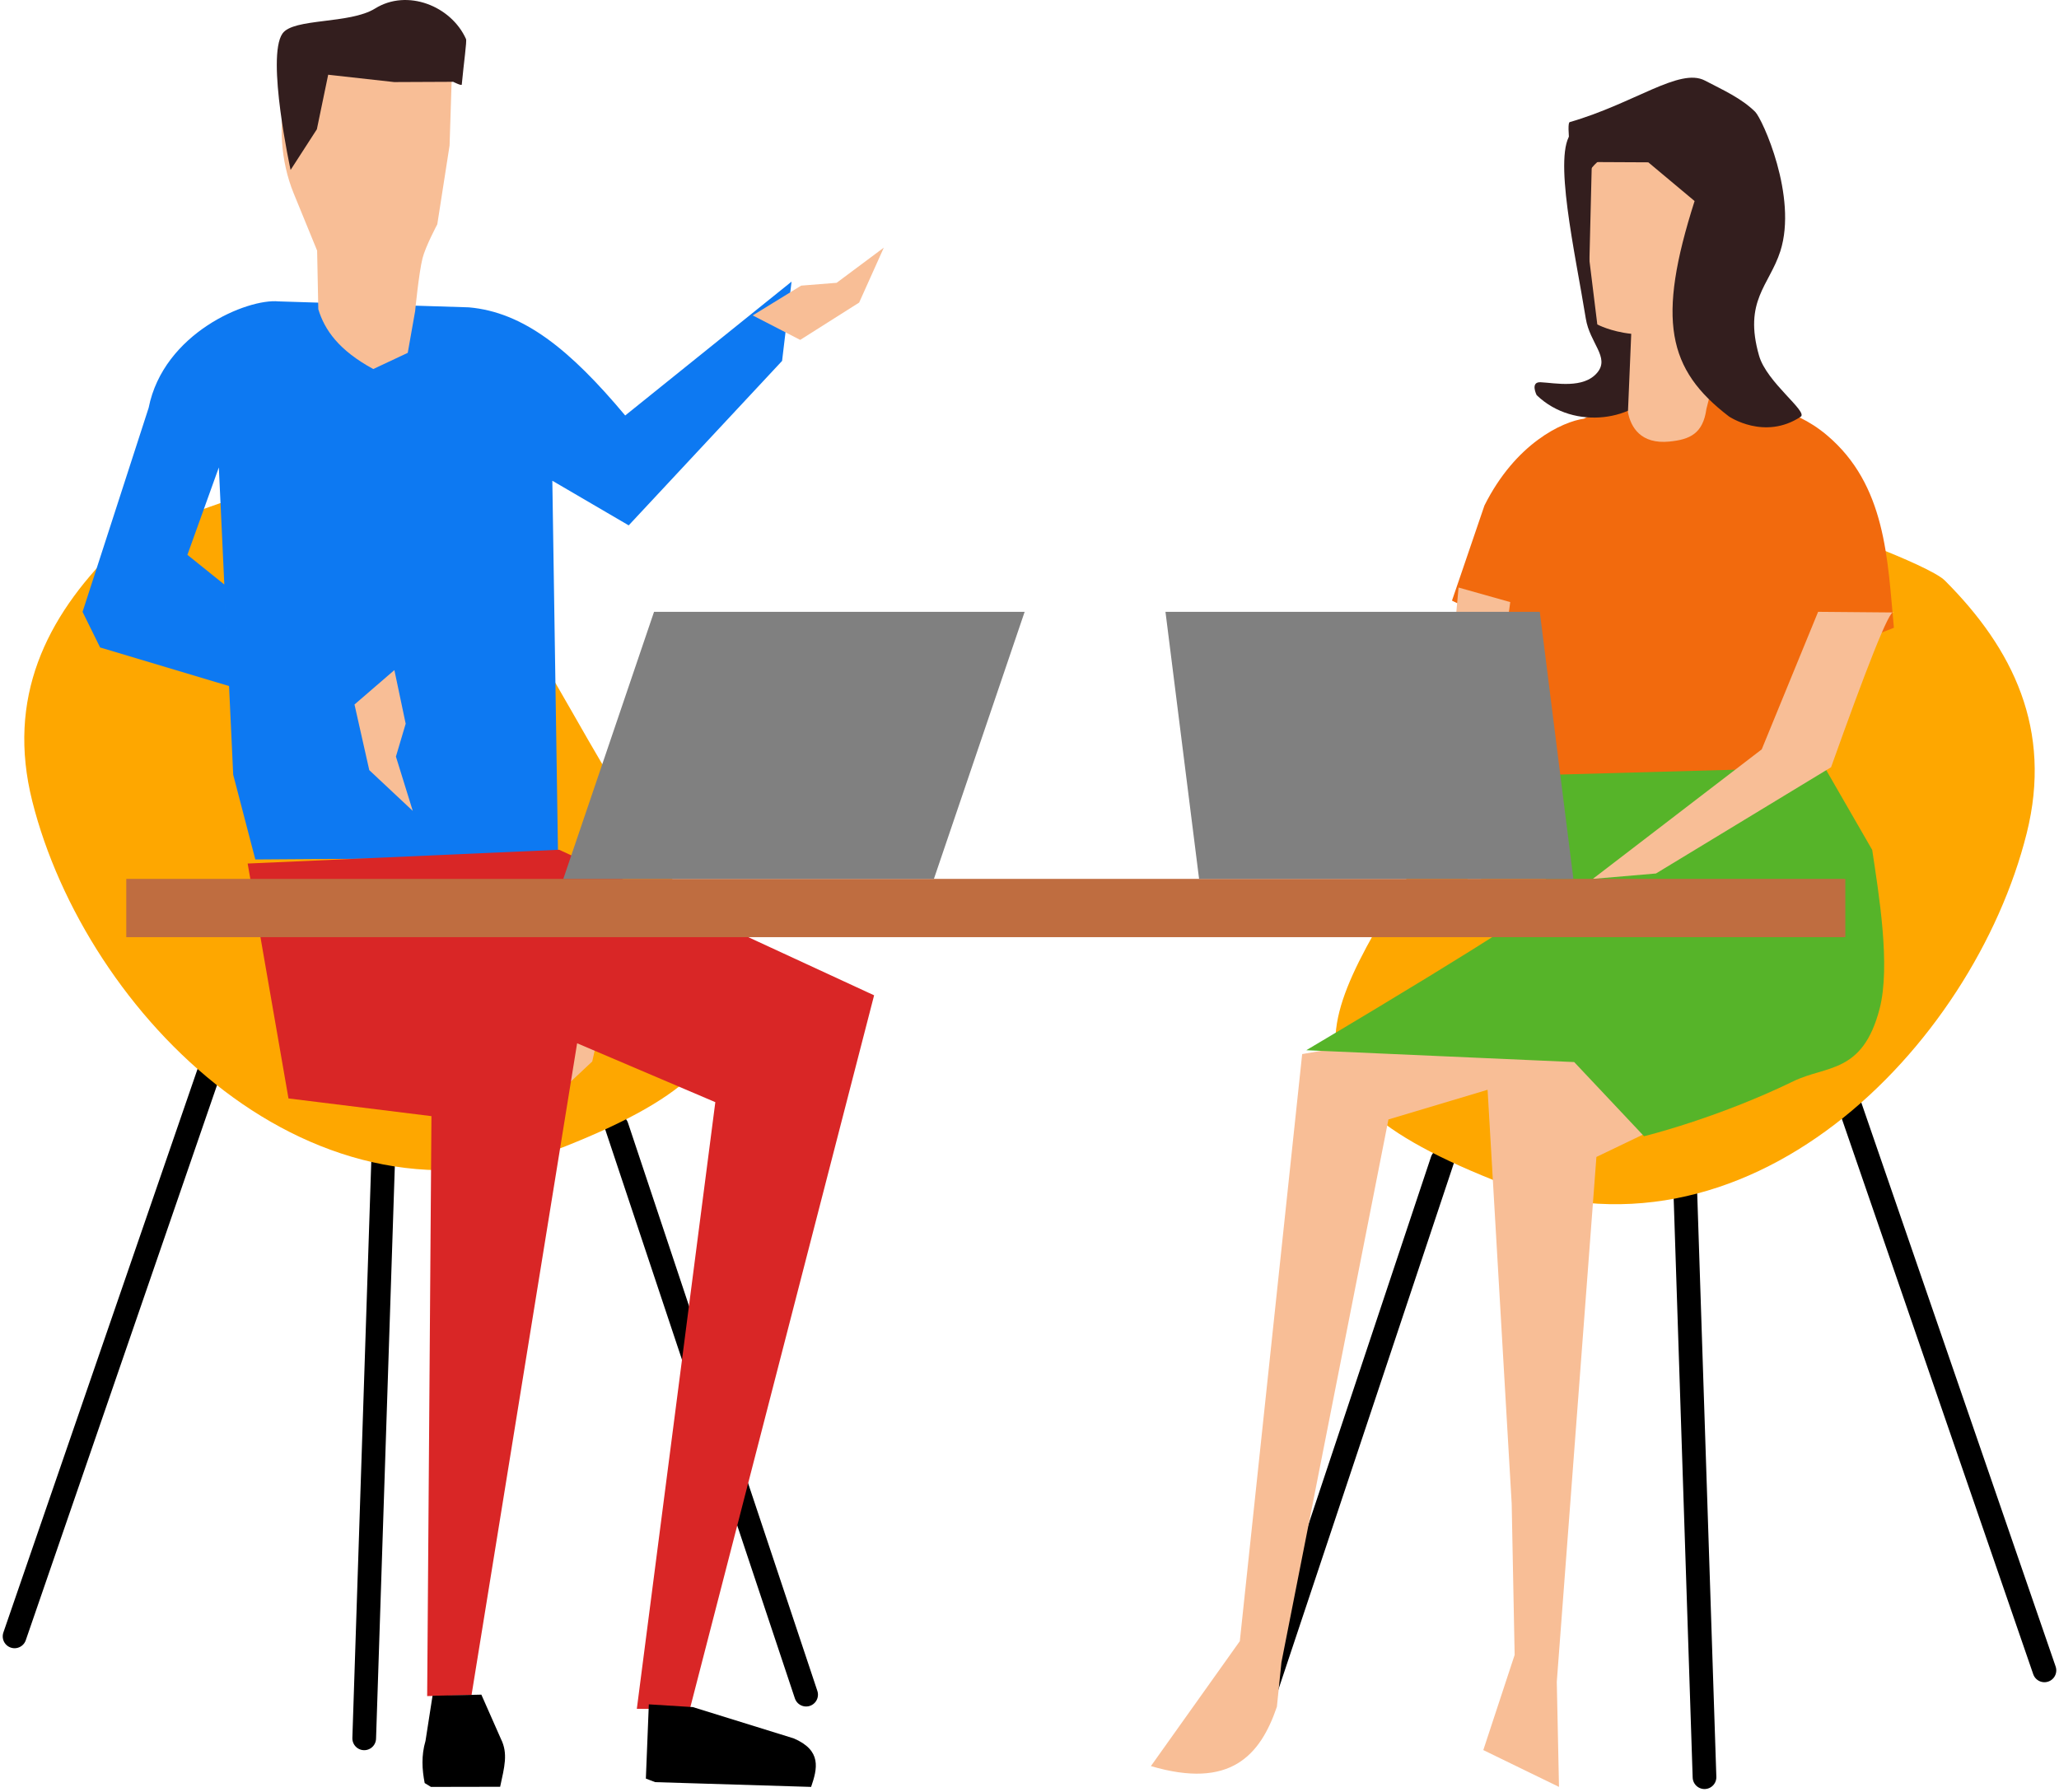 <svg width="424" height="369" xmlns="http://www.w3.org/2000/svg"><g fill="none" fill-rule="evenodd"><path d="M297 239l-39 117M380 225l41 119M347 244l4 122" stroke="#000" stroke-width="4.878" stroke-linecap="round" stroke-linejoin="round"/><path d="M373.362 108.518c-.315-1.076 23.893 7.804 27.12 11.027 14.062 14.05 22.212 30.695 16.864 52.07-10.99 43.926-57.867 92.174-109.806 71.417-52.782-21.095-31.577-37.058-4.767-83.935 18.778-32.833 37.89-58.746 70.59-50.579" fill="#FEA700"/><path d="M322.918 177l-11.245-47.058L299 123.695l6.683-19.587c6.44-12.866 16.113-17.275 20.486-17.881l5.337-2.598L352.882 82c8.08.925 16.143 1.598 23.266 7.577 12.246 10.284 12.527 25.6 13.852 39.707l-14.46 5.703-1.474 28.057L322.918 177z" fill="#F26A0D"/><path d="M320.582 346.364l8.161-108.1L383 212.205 353.427 201l-34.242 7.277-51.036 8.805-12.84 120.902L237 363.714c16.289 4.804 22.504-2.1 25.946-12.228l.934-9.152 22.036-111.793 20.416-6.109 4.96 85.186.61 31.196-6.453 19.6L321.037 368l-.455-21.636z" fill="#F8BE96"/><path d="M320.556 159.53l-2.732 26.5s-6.884 5.368-48.824 30.254l55.167 2.44L338.549 234s14.955-3.643 30.76-11.327c6.82-3.317 14.271-1.498 17.755-14.95 2.294-8.855-.184-23.708-1.53-32.694L375.721 158l-55.165 1.53z" fill="#56B429"/><path fill="#F8BE96" d="M311 123.998L300.356 121 297 157.62l7.46 33.38.686-12.465 1.534-23.229z"/><path d="M316.435 81.375c7.834 7.549 20.814 4.994 24.403-1.483l-11.334-45.113L345 23.721s-12.17-5.662-21.301 3.554c-4.08 4.114.706 24.952 2.856 38.324.816 5.085 4.98 7.982 2.378 11.123-2.824 3.413-8.663 2.142-11.682 1.996-2.213-.106-.816 2.657-.816 2.657z" fill="#331E1E"/><path d="M335.235 84.88c.58 3.095 2.638 6.651 8.558 6.054 4.172-.42 6.893-1.601 7.6-6.719l3.027-11.947 4.298-15.396c5.45-12.996.48-24.902-7.954-26.902-13.967-3.31-24.86 2.351-24.763 9.431l.207 5.359 2.719 22.06s2.737 1.473 6.985 1.926l-.677 16.134z" fill="#F8BE96"/><path d="M327.227 56.717l.572-23.346 11.63.058 9.53 7.973c-7.83 24.519-5.572 34.696 7.072 44.36 0 0 7.31 4.992 14.774.065 1.585-1.048-6.98-7.045-8.568-12.572-3.251-11.314 2.115-14.465 4.377-21.517 3.606-11.242-3.708-27.252-5.172-28.705-2.839-2.817-6.697-4.53-10.365-6.447-5.21-2.722-14.51 4.716-27.834 8.562-1.438.416 3.984 31.57 3.984 31.57z" fill="#331E1E"/><path d="M374.395 126l15.605.136c-.763-1.235-5.93 12.241-12.937 31.872l-36.055 21.88L328 181l34.783-26.675L374.395 126z" fill="#F8BE96"/><path d="M127 232l39 117M44 218L3 337M79 236l-4 122" stroke="#000" stroke-width="4.878" stroke-linecap="round" stroke-linejoin="round"/><path d="M50.637 102.274c.315-1.07-23.892 7.76-27.118 10.965-14.063 13.975-22.214 30.53-16.865 51.79 10.99 43.687 57.868 91.675 109.807 71.03 52.781-20.98 31.576-36.858 4.766-83.48-18.778-32.657-47.44-85.871-80.14-77.746" fill="#FEA700"/><path fill="#F8BE96" d="M116.787 198l8.213 7.086-3.043 13.518L113 227l3.47-11.186-2.01-6.77z"/><path d="M52.576 177l-4.555-17.46-2.956-63.28-6.474 18.003 7.6 6.113.977 20.911-26.552-7.946L17 126.008 30.61 83.99c3.062-15.427 20.343-22.548 26.749-21.92l39.181 1.225c11.212.982 20.756 8.593 32.205 22.272L163 58l-1.949 16.328-31.586 33.867-15.725-9.191 1.181 77.57" fill="#0D79F2"/><path fill="#D92626" d="M142.05 352L180 204.977 115.14 175 51 177.84l8.405 48.373 29.44 3.647-.881 119.436 9.135-.2 21.744-134.245 28.46 12.13-16.164 124.937z"/><path fill="#F8BE96" d="M81.213 138L73 145.087l3.043 13.518L85 167l-3.47-11.186 2.01-6.77zM155 64.956L164.78 70l12.141-7.688L182 51l-9.715 7.242-7.311.581z"/><path fill="#BF6D40" d="M26 193h354v-12H26z"/><path d="M85.486 64.084l-1.52 8.583-7.1 3.333c-7.103-3.863-10.016-8.034-11.32-12.326l-.242-12.06-4.826-11.794c-5.54-13.541-1.227-30.725 7.347-32.808 14.198-3.451 25.272 2.447 25.174 9.826l-.42 13.131-2.528 16.224s-2.41 4.515-3.039 6.98c-.76 2.983-1.526 10.91-1.526 10.91z" fill="#F8BE96"/><path d="M95.09 17.42c-.029.314-1.769-.573-1.769-.573l-12.15.055-13.59-1.512-2.33 11.234L59.84 35S54.777 11.751 58.17 6.906C60.432 3.68 72.01 5.007 77.243 1.75c6.624-4.122 15.661-.528 18.72 6.285.2.445-.449 4.815-.873 9.386z" fill="#331E1E"/><path d="M142.682 351.565l20.773 6.446c5.788 2.49 4.875 6.204 3.574 9.989l-32.118-.981-1.911-.734.611-15.285 9.07.565zM99.124 349l4.027 9.114c1.509 3.033.718 5.773-.157 9.859L88.738 368l-1.286-.792c-.537-2.783-.726-5.633.172-8.691l1.444-9.292L99.124 349z" fill="#000"/><path fill="gray" d="M211 126h-76.317L116 181h76.317zM317.079 126H240l6.921 55H324z"/></g></svg>